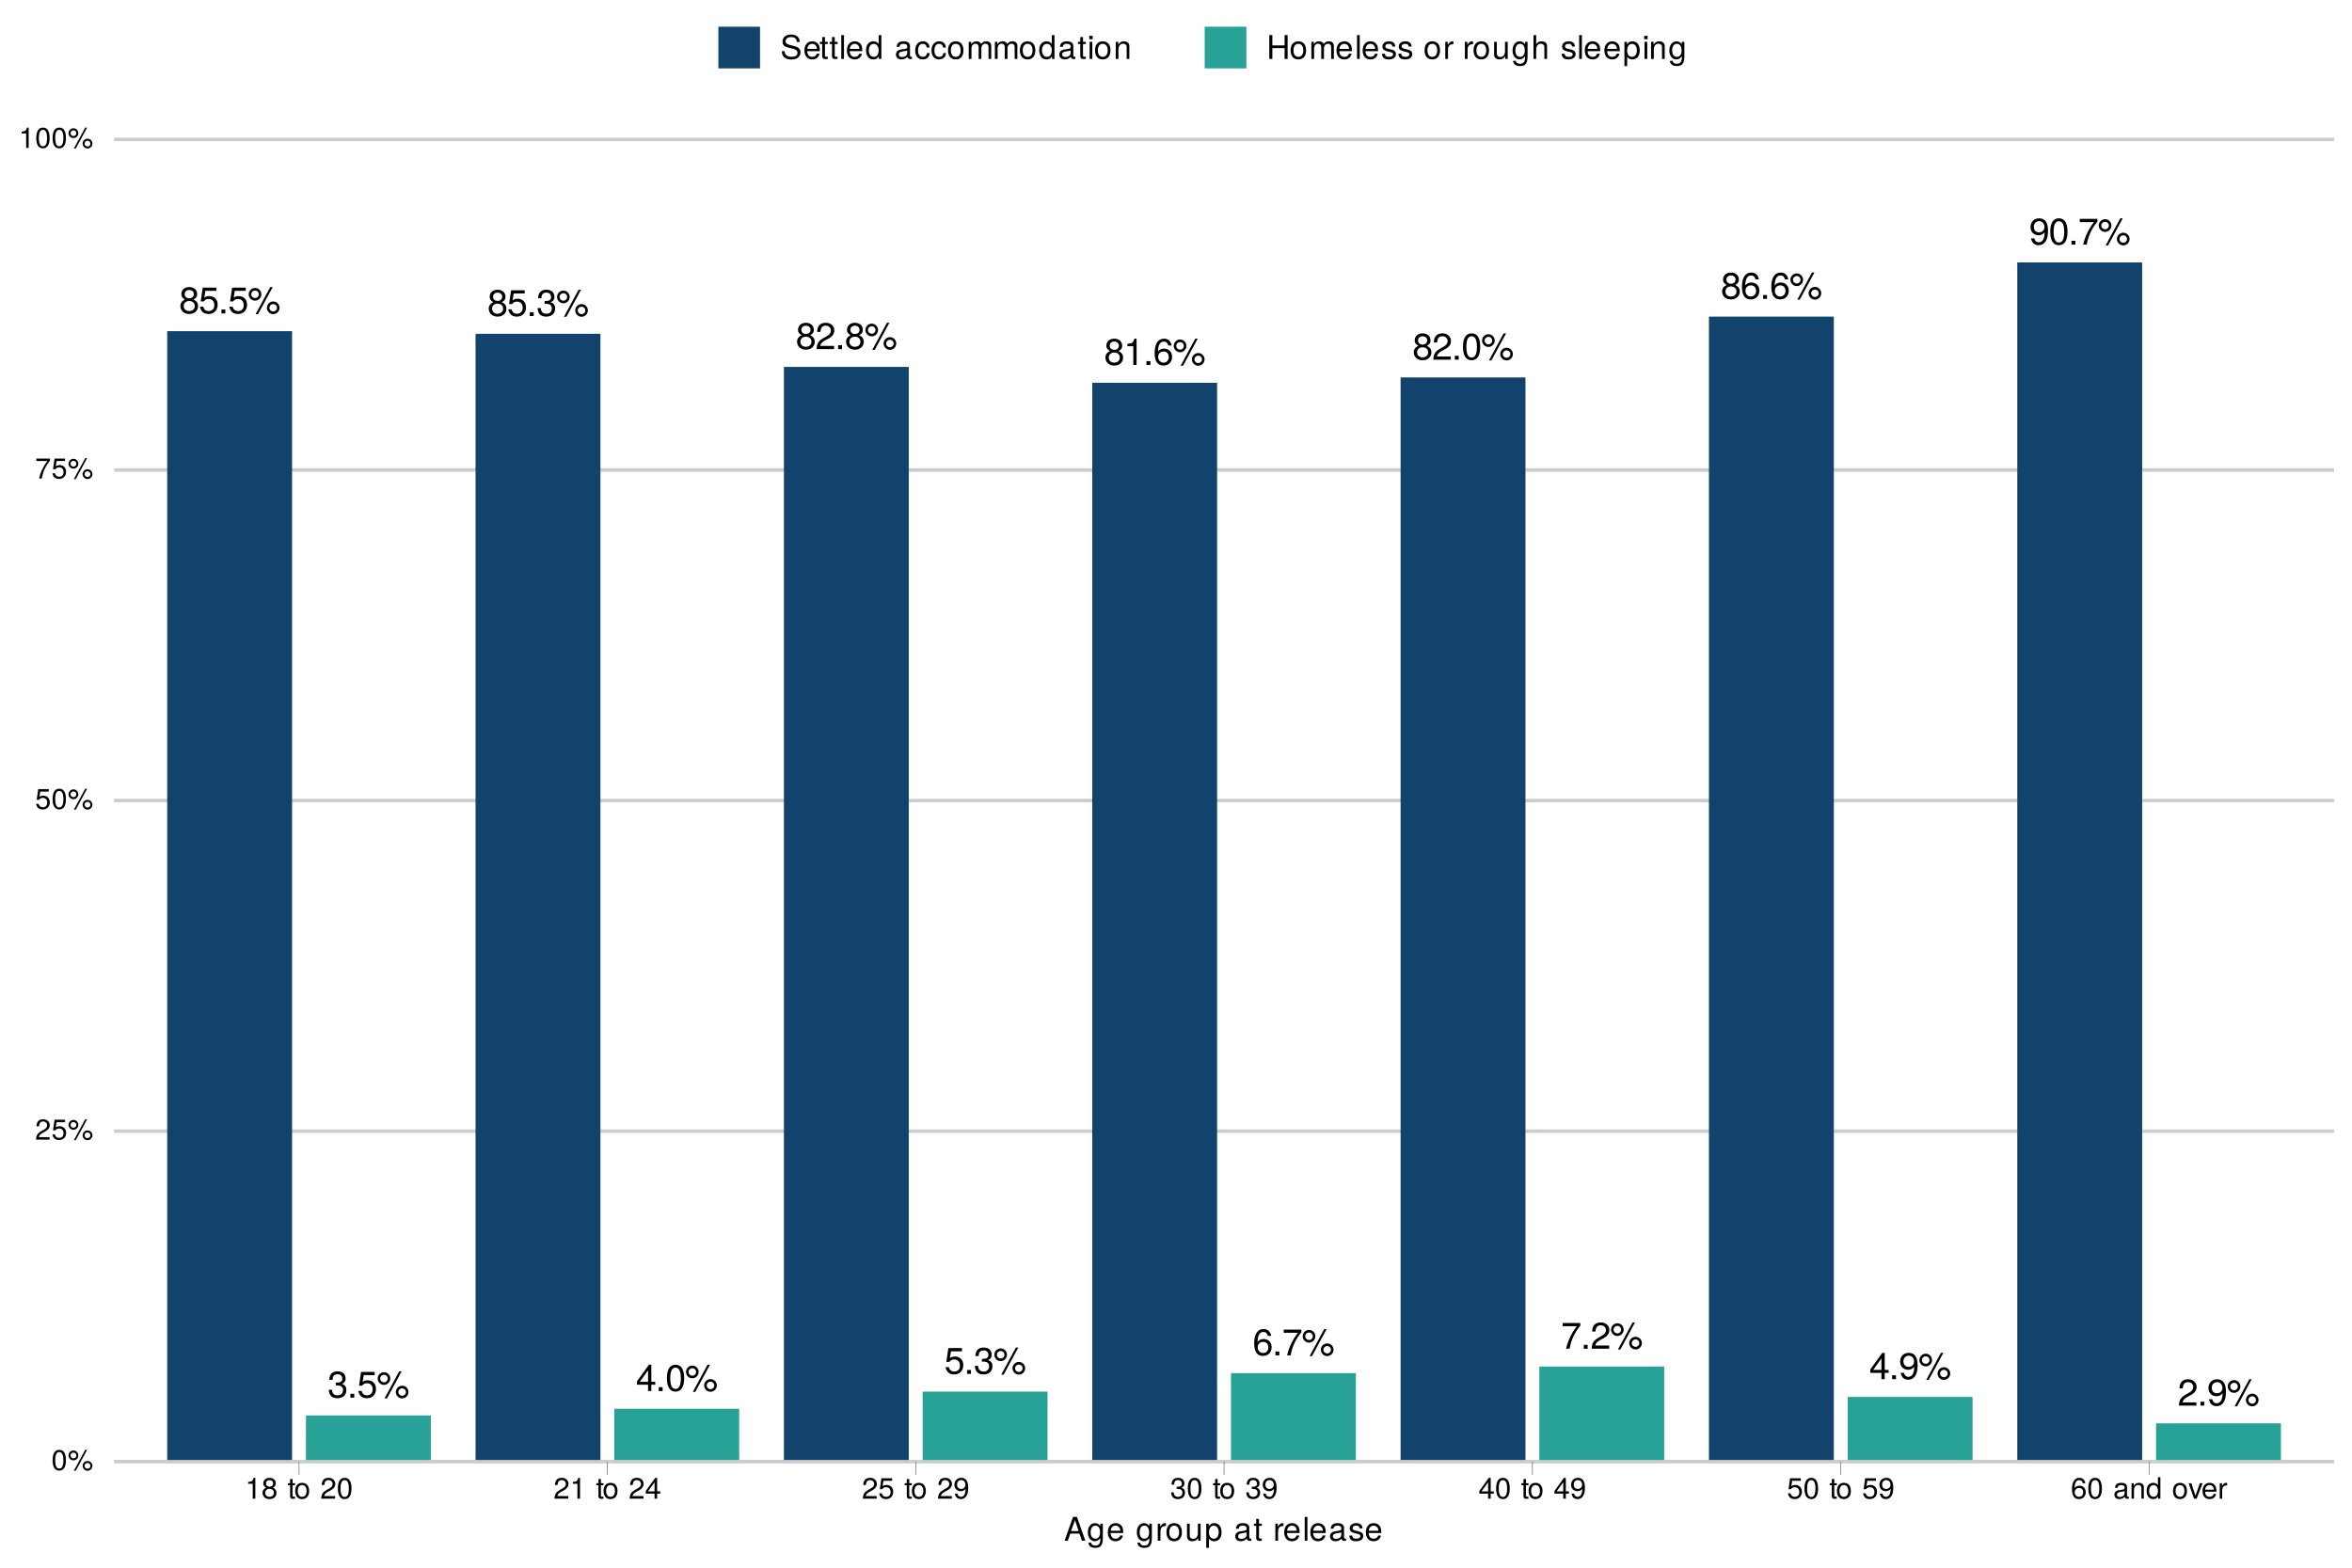 <?xml version="1.0" encoding="UTF-8"?>
<svg xmlns="http://www.w3.org/2000/svg" xmlns:xlink="http://www.w3.org/1999/xlink" width="720pt" height="480pt" viewBox="0 0 720 480" version="1.1">
<defs>
<g>
<symbol overflow="visible" id="glyph0-0">
<path style="stroke:none;" d=""/>
</symbol>
<symbol overflow="visible" id="glyph0-1">
<path style="stroke:none;" d="M 5.828 -2.281 C 5.828 -3.172 5.375 -3.797 4.453 -4.25 C 5.281 -4.75 5.547 -5.156 5.547 -5.922 C 5.547 -7.172 4.562 -8.062 3.125 -8.062 C 1.703 -8.062 0.703 -7.172 0.703 -5.922 C 0.703 -5.172 0.984 -4.75 1.797 -4.25 C 0.875 -3.797 0.422 -3.172 0.422 -2.281 C 0.422 -0.812 1.531 0.172 3.125 0.172 C 4.719 0.172 5.828 -0.812 5.828 -2.281 Z M 4.531 -5.891 C 4.531 -5.141 3.969 -4.641 3.125 -4.641 C 2.281 -4.641 1.734 -5.141 1.734 -5.906 C 1.734 -6.672 2.281 -7.172 3.125 -7.172 C 3.984 -7.172 4.531 -6.672 4.531 -5.891 Z M 4.812 -2.266 C 4.812 -1.312 4.125 -0.719 3.109 -0.719 C 2.125 -0.719 1.438 -1.312 1.438 -2.266 C 1.438 -3.203 2.125 -3.797 3.125 -3.797 C 4.125 -3.797 4.812 -3.203 4.812 -2.266 Z M 4.812 -2.266 "/>
</symbol>
<symbol overflow="visible" id="glyph0-2">
<path style="stroke:none;" d="M 5.828 -2.672 C 5.828 -4.266 4.781 -5.312 3.234 -5.312 C 2.656 -5.312 2.203 -5.172 1.734 -4.828 L 2.062 -6.906 L 5.422 -6.906 L 5.422 -7.891 L 1.25 -7.891 L 0.641 -3.672 L 1.562 -3.672 C 2.031 -4.234 2.422 -4.422 3.047 -4.422 C 4.125 -4.422 4.812 -3.734 4.812 -2.531 C 4.812 -1.375 4.141 -0.719 3.047 -0.719 C 2.172 -0.719 1.641 -1.156 1.406 -2.062 L 0.391 -2.062 C 0.734 -0.469 1.641 0.172 3.078 0.172 C 4.703 0.172 5.828 -0.969 5.828 -2.672 Z M 5.828 -2.672 "/>
</symbol>
<symbol overflow="visible" id="glyph0-3">
<path style="stroke:none;" d="M 2.172 0 L 2.172 -1.188 L 0.984 -1.188 L 0.984 0 Z M 2.172 0 "/>
</symbol>
<symbol overflow="visible" id="glyph0-4">
<path style="stroke:none;" d="M 4.203 -5.828 C 4.203 -6.922 3.359 -7.797 2.266 -7.797 C 1.203 -7.797 0.328 -6.922 0.328 -5.844 C 0.328 -4.781 1.203 -3.906 2.281 -3.906 C 3.328 -3.906 4.203 -4.781 4.203 -5.828 Z M 3.422 -5.828 C 3.422 -5.203 2.906 -4.703 2.281 -4.703 C 1.641 -4.703 1.109 -5.219 1.109 -5.844 C 1.109 -6.484 1.641 -7 2.266 -7 C 2.906 -7 3.422 -6.484 3.422 -5.828 Z M 7.672 -8.062 L 6.922 -8.062 L 2.438 0.234 L 3.188 0.234 Z M 9.766 -1.703 C 9.766 -2.797 8.922 -3.656 7.828 -3.656 C 6.766 -3.656 5.891 -2.781 5.891 -1.734 C 5.891 -0.656 6.766 0.219 7.844 0.219 C 8.891 0.219 9.766 -0.656 9.766 -1.703 Z M 8.984 -1.703 C 8.984 -1.094 8.469 -0.578 7.844 -0.578 C 7.203 -0.578 6.672 -1.094 6.672 -1.734 C 6.672 -2.359 7.203 -2.859 7.828 -2.859 C 8.469 -2.859 8.984 -2.359 8.984 -1.703 Z M 8.984 -1.703 "/>
</symbol>
<symbol overflow="visible" id="glyph0-5">
<path style="stroke:none;" d="M 5.75 -2.344 C 5.75 -3.328 5.359 -3.891 4.391 -4.219 C 5.141 -4.516 5.516 -5.047 5.516 -5.844 C 5.516 -7.234 4.594 -8.062 3.062 -8.062 C 1.438 -8.062 0.562 -7.172 0.531 -5.453 L 1.531 -5.453 C 1.562 -6.656 2.047 -7.188 3.078 -7.188 C 3.953 -7.188 4.5 -6.672 4.5 -5.812 C 4.5 -4.953 4.125 -4.594 2.516 -4.594 L 2.516 -3.75 L 3.062 -3.75 C 4.156 -3.75 4.734 -3.234 4.734 -2.328 C 4.734 -1.312 4.109 -0.719 3.062 -0.719 C 1.969 -0.719 1.438 -1.266 1.359 -2.438 L 0.359 -2.438 C 0.484 -0.641 1.375 0.172 3.031 0.172 C 4.688 0.172 5.75 -0.812 5.75 -2.344 Z M 5.75 -2.344 "/>
</symbol>
<symbol overflow="visible" id="glyph0-6">
<path style="stroke:none;" d="M 5.922 -1.938 L 5.922 -2.828 L 4.719 -2.828 L 4.719 -8.062 L 3.984 -8.062 L 0.312 -2.984 L 0.312 -1.938 L 3.719 -1.938 L 3.719 0 L 4.719 0 L 4.719 -1.938 Z M 3.719 -2.828 L 1.188 -2.828 L 3.719 -6.359 Z M 3.719 -2.828 "/>
</symbol>
<symbol overflow="visible" id="glyph0-7">
<path style="stroke:none;" d="M 5.766 -3.875 C 5.766 -6.672 4.875 -8.062 3.125 -8.062 C 1.391 -8.062 0.484 -6.656 0.484 -3.953 C 0.484 -1.234 1.406 0.172 3.125 0.172 C 4.828 0.172 5.766 -1.234 5.766 -3.875 Z M 4.75 -3.969 C 4.75 -1.688 4.219 -0.656 3.109 -0.656 C 2.047 -0.656 1.516 -1.734 1.516 -3.938 C 1.516 -6.141 2.047 -7.172 3.125 -7.172 C 4.203 -7.172 4.75 -6.125 4.75 -3.969 Z M 4.75 -3.969 "/>
</symbol>
<symbol overflow="visible" id="glyph0-8">
<path style="stroke:none;" d="M 5.812 -5.703 C 5.812 -7.062 4.75 -8.062 3.234 -8.062 C 1.578 -8.062 0.625 -7.219 0.562 -5.266 L 1.562 -5.266 C 1.656 -6.625 2.203 -7.188 3.203 -7.188 C 4.109 -7.188 4.781 -6.547 4.781 -5.672 C 4.781 -5.047 4.406 -4.5 3.703 -4.078 L 2.656 -3.484 C 0.969 -2.531 0.484 -1.781 0.391 0 L 5.75 0 L 5.75 -0.984 L 1.516 -0.984 C 1.609 -1.656 1.984 -2.062 2.969 -2.656 L 4.109 -3.266 C 5.234 -3.875 5.812 -4.703 5.812 -5.703 Z M 5.812 -5.703 "/>
</symbol>
<symbol overflow="visible" id="glyph0-9">
<path style="stroke:none;" d="M 3.953 0 L 3.953 -8.062 L 3.281 -8.062 C 2.938 -6.828 2.703 -6.656 1.156 -6.469 L 1.156 -5.75 L 2.953 -5.75 L 2.953 0 Z M 3.953 0 "/>
</symbol>
<symbol overflow="visible" id="glyph0-10">
<path style="stroke:none;" d="M 5.828 -2.5 C 5.828 -4 4.812 -5.016 3.359 -5.016 C 2.578 -5.016 1.938 -4.703 1.516 -4.125 C 1.531 -6.078 2.156 -7.172 3.312 -7.172 C 4.016 -7.172 4.5 -6.734 4.656 -5.953 L 5.672 -5.953 C 5.469 -7.281 4.609 -8.062 3.375 -8.062 C 1.5 -8.062 0.484 -6.484 0.484 -3.672 C 0.484 -1.156 1.359 0.172 3.203 0.172 C 4.734 0.172 5.828 -0.922 5.828 -2.5 Z M 4.812 -2.422 C 4.812 -1.406 4.125 -0.719 3.203 -0.719 C 2.281 -0.719 1.562 -1.438 1.562 -2.484 C 1.562 -3.484 2.25 -4.125 3.234 -4.125 C 4.203 -4.125 4.812 -3.5 4.812 -2.422 Z M 4.812 -2.422 "/>
</symbol>
<symbol overflow="visible" id="glyph0-11">
<path style="stroke:none;" d="M 5.922 -7.047 L 5.922 -7.891 L 0.516 -7.891 L 0.516 -6.906 L 4.875 -6.906 C 3.281 -4.875 2.141 -2.531 1.562 0 L 2.641 0 C 3.078 -2.609 4.219 -5.047 5.922 -7.047 Z M 5.922 -7.047 "/>
</symbol>
<symbol overflow="visible" id="glyph0-12">
<path style="stroke:none;" d="M 5.797 -4.219 C 5.797 -6.75 4.906 -8.062 3.078 -8.062 C 1.531 -8.062 0.438 -6.969 0.438 -5.391 C 0.438 -3.891 1.453 -2.875 2.906 -2.875 C 3.672 -2.875 4.234 -3.156 4.75 -3.781 C 4.75 -1.812 4.109 -0.719 2.953 -0.719 C 2.25 -0.719 1.766 -1.156 1.609 -1.938 L 0.609 -1.938 C 0.797 -0.609 1.656 0.172 2.891 0.172 C 4.781 0.172 5.797 -1.438 5.797 -4.219 Z M 4.703 -5.422 C 4.703 -4.422 4 -3.766 3.031 -3.766 C 2.062 -3.766 1.453 -4.391 1.453 -5.469 C 1.453 -6.5 2.141 -7.188 3.062 -7.188 C 4 -7.188 4.703 -6.469 4.703 -5.422 Z M 4.703 -5.422 "/>
</symbol>
<symbol overflow="visible" id="glyph1-0">
<path style="stroke:none;" d=""/>
</symbol>
<symbol overflow="visible" id="glyph1-1">
<path style="stroke:none;" d="M 4.453 -3 C 4.453 -5.156 3.781 -6.234 2.422 -6.234 C 1.078 -6.234 0.375 -5.141 0.375 -3.047 C 0.375 -0.953 1.078 0.125 2.422 0.125 C 3.734 0.125 4.453 -0.953 4.453 -3 Z M 3.672 -3.062 C 3.672 -1.297 3.266 -0.516 2.406 -0.516 C 1.578 -0.516 1.172 -1.344 1.172 -3.047 C 1.172 -4.75 1.578 -5.547 2.422 -5.547 C 3.25 -5.547 3.672 -4.734 3.672 -3.062 Z M 3.672 -3.062 "/>
</symbol>
<symbol overflow="visible" id="glyph1-2">
<path style="stroke:none;" d="M 3.25 -4.5 C 3.25 -5.359 2.594 -6.031 1.75 -6.031 C 0.938 -6.031 0.25 -5.344 0.25 -4.516 C 0.25 -3.688 0.938 -3.016 1.766 -3.016 C 2.578 -3.016 3.25 -3.688 3.25 -4.5 Z M 2.641 -4.516 C 2.641 -4.031 2.25 -3.641 1.766 -3.641 C 1.266 -3.641 0.859 -4.031 0.859 -4.516 C 0.859 -5.016 1.266 -5.406 1.75 -5.406 C 2.25 -5.406 2.641 -5.016 2.641 -4.516 Z M 5.938 -6.234 L 5.359 -6.234 L 1.875 0.172 L 2.469 0.172 Z M 7.562 -1.312 C 7.562 -2.156 6.891 -2.828 6.047 -2.828 C 5.234 -2.828 4.562 -2.156 4.562 -1.344 C 4.562 -0.516 5.234 0.172 6.062 0.172 C 6.875 0.172 7.562 -0.516 7.562 -1.312 Z M 6.953 -1.312 C 6.953 -0.844 6.547 -0.453 6.062 -0.453 C 5.562 -0.453 5.156 -0.844 5.156 -1.344 C 5.156 -1.828 5.562 -2.219 6.047 -2.219 C 6.547 -2.219 6.953 -1.828 6.953 -1.312 Z M 6.953 -1.312 "/>
</symbol>
<symbol overflow="visible" id="glyph1-3">
<path style="stroke:none;" d="M 4.5 -4.406 C 4.5 -5.469 3.672 -6.234 2.5 -6.234 C 1.219 -6.234 0.484 -5.594 0.438 -4.078 L 1.219 -4.078 C 1.281 -5.125 1.703 -5.562 2.469 -5.562 C 3.172 -5.562 3.703 -5.062 3.703 -4.391 C 3.703 -3.891 3.406 -3.469 2.859 -3.156 L 2.047 -2.703 C 0.75 -1.969 0.375 -1.375 0.297 0 L 4.453 0 L 4.453 -0.766 L 1.172 -0.766 C 1.25 -1.281 1.531 -1.594 2.297 -2.047 L 3.172 -2.531 C 4.047 -2.984 4.5 -3.641 4.5 -4.406 Z M 4.5 -4.406 "/>
</symbol>
<symbol overflow="visible" id="glyph1-4">
<path style="stroke:none;" d="M 4.516 -2.062 C 4.516 -3.297 3.688 -4.109 2.5 -4.109 C 2.062 -4.109 1.703 -4 1.344 -3.734 L 1.594 -5.344 L 4.188 -5.344 L 4.188 -6.109 L 0.969 -6.109 L 0.5 -2.844 L 1.219 -2.844 C 1.578 -3.266 1.875 -3.422 2.359 -3.422 C 3.188 -3.422 3.719 -2.891 3.719 -1.969 C 3.719 -1.062 3.203 -0.547 2.359 -0.547 C 1.688 -0.547 1.266 -0.891 1.078 -1.594 L 0.312 -1.594 C 0.562 -0.359 1.266 0.125 2.375 0.125 C 3.641 0.125 4.516 -0.75 4.516 -2.062 Z M 4.516 -2.062 "/>
</symbol>
<symbol overflow="visible" id="glyph1-5">
<path style="stroke:none;" d="M 4.578 -5.453 L 4.578 -6.109 L 0.406 -6.109 L 0.406 -5.344 L 3.781 -5.344 C 2.531 -3.781 1.656 -1.953 1.219 0 L 2.047 0 C 2.391 -2.016 3.266 -3.891 4.578 -5.453 Z M 4.578 -5.453 "/>
</symbol>
<symbol overflow="visible" id="glyph1-6">
<path style="stroke:none;" d="M 3.047 0 L 3.047 -6.234 L 2.547 -6.234 C 2.266 -5.281 2.094 -5.141 0.891 -5 L 0.891 -4.438 L 2.281 -4.438 L 2.281 0 Z M 3.047 0 "/>
</symbol>
<symbol overflow="visible" id="glyph2-0">
<path style="stroke:none;" d=""/>
</symbol>
<symbol overflow="visible" id="glyph2-1">
<path style="stroke:none;" d="M 3.125 0 L 3.125 -6.375 L 2.594 -6.375 C 2.328 -5.406 2.141 -5.266 0.922 -5.109 L 0.922 -4.547 L 2.328 -4.547 L 2.328 0 Z M 3.125 0 "/>
</symbol>
<symbol overflow="visible" id="glyph2-2">
<path style="stroke:none;" d="M 4.609 -1.797 C 4.609 -2.516 4.25 -3 3.516 -3.359 C 4.172 -3.75 4.391 -4.078 4.391 -4.688 C 4.391 -5.672 3.609 -6.375 2.469 -6.375 C 1.344 -6.375 0.562 -5.672 0.562 -4.688 C 0.562 -4.094 0.781 -3.766 1.422 -3.359 C 0.688 -3 0.328 -2.516 0.328 -1.812 C 0.328 -0.641 1.219 0.141 2.469 0.141 C 3.734 0.141 4.609 -0.641 4.609 -1.797 Z M 3.578 -4.656 C 3.578 -4.062 3.141 -3.672 2.469 -3.672 C 1.812 -3.672 1.375 -4.062 1.375 -4.672 C 1.375 -5.281 1.812 -5.672 2.469 -5.672 C 3.156 -5.672 3.578 -5.281 3.578 -4.656 Z M 3.812 -1.797 C 3.812 -1.031 3.266 -0.562 2.453 -0.562 C 1.688 -0.562 1.141 -1.047 1.141 -1.797 C 1.141 -2.531 1.688 -3 2.469 -3 C 3.266 -3 3.812 -2.531 3.812 -1.797 Z M 3.812 -1.797 "/>
</symbol>
<symbol overflow="visible" id="glyph2-3">
<path style="stroke:none;" d=""/>
</symbol>
<symbol overflow="visible" id="glyph2-4">
<path style="stroke:none;" d="M 2.281 0 L 2.281 -0.625 C 2.188 -0.609 2.062 -0.594 1.922 -0.594 C 1.609 -0.594 1.516 -0.688 1.516 -1.016 L 1.516 -4.109 L 2.281 -4.109 L 2.281 -4.719 L 1.516 -4.719 L 1.516 -6.016 L 0.766 -6.016 L 0.766 -4.719 L 0.125 -4.719 L 0.125 -4.109 L 0.766 -4.109 L 0.766 -0.688 C 0.766 -0.203 1.094 0.062 1.672 0.062 C 1.859 0.062 2.031 0.047 2.281 0 Z M 2.281 0 "/>
</symbol>
<symbol overflow="visible" id="glyph2-5">
<path style="stroke:none;" d="M 4.594 -2.328 C 4.594 -3.953 3.812 -4.844 2.453 -4.844 C 1.125 -4.844 0.328 -3.938 0.328 -2.359 C 0.328 -0.781 1.109 0.141 2.453 0.141 C 3.781 0.141 4.594 -0.781 4.594 -2.328 Z M 3.812 -2.328 C 3.812 -1.219 3.281 -0.562 2.453 -0.562 C 1.625 -0.562 1.109 -1.219 1.109 -2.359 C 1.109 -3.484 1.625 -4.156 2.453 -4.156 C 3.297 -4.156 3.812 -3.5 3.812 -2.328 Z M 3.812 -2.328 "/>
</symbol>
<symbol overflow="visible" id="glyph2-6">
<path style="stroke:none;" d="M 4.594 -4.516 C 4.594 -5.594 3.766 -6.375 2.562 -6.375 C 1.25 -6.375 0.5 -5.719 0.453 -4.172 L 1.234 -4.172 C 1.312 -5.234 1.75 -5.688 2.531 -5.688 C 3.25 -5.688 3.781 -5.172 3.781 -4.484 C 3.781 -3.984 3.484 -3.562 2.922 -3.234 L 2.094 -2.766 C 0.766 -2 0.375 -1.406 0.312 0 L 4.547 0 L 4.547 -0.781 L 1.203 -0.781 C 1.281 -1.312 1.562 -1.641 2.344 -2.094 L 3.25 -2.578 C 4.141 -3.062 4.594 -3.719 4.594 -4.516 Z M 4.594 -4.516 "/>
</symbol>
<symbol overflow="visible" id="glyph2-7">
<path style="stroke:none;" d="M 4.562 -3.062 C 4.562 -5.281 3.859 -6.375 2.469 -6.375 C 1.094 -6.375 0.391 -5.266 0.391 -3.125 C 0.391 -0.969 1.109 0.141 2.469 0.141 C 3.828 0.141 4.562 -0.969 4.562 -3.062 Z M 3.75 -3.141 C 3.75 -1.328 3.344 -0.516 2.453 -0.516 C 1.625 -0.516 1.203 -1.375 1.203 -3.109 C 1.203 -4.859 1.625 -5.672 2.469 -5.672 C 3.328 -5.672 3.75 -4.844 3.75 -3.141 Z M 3.75 -3.141 "/>
</symbol>
<symbol overflow="visible" id="glyph2-8">
<path style="stroke:none;" d="M 4.688 -1.531 L 4.688 -2.234 L 3.734 -2.234 L 3.734 -6.375 L 3.156 -6.375 L 0.25 -2.359 L 0.25 -1.531 L 2.938 -1.531 L 2.938 0 L 3.734 0 L 3.734 -1.531 Z M 2.938 -2.234 L 0.938 -2.234 L 2.938 -5.031 Z M 2.938 -2.234 "/>
</symbol>
<symbol overflow="visible" id="glyph2-9">
<path style="stroke:none;" d="M 4.609 -2.109 C 4.609 -3.375 3.781 -4.203 2.562 -4.203 C 2.109 -4.203 1.75 -4.094 1.375 -3.812 L 1.625 -5.469 L 4.281 -5.469 L 4.281 -6.25 L 0.984 -6.25 L 0.516 -2.906 L 1.234 -2.906 C 1.609 -3.344 1.922 -3.5 2.406 -3.5 C 3.266 -3.5 3.812 -2.953 3.812 -2 C 3.812 -1.094 3.281 -0.562 2.406 -0.562 C 1.719 -0.562 1.297 -0.922 1.109 -1.641 L 0.312 -1.641 C 0.578 -0.375 1.297 0.141 2.438 0.141 C 3.719 0.141 4.609 -0.766 4.609 -2.109 Z M 4.609 -2.109 "/>
</symbol>
<symbol overflow="visible" id="glyph2-10">
<path style="stroke:none;" d="M 4.578 -3.344 C 4.578 -5.344 3.891 -6.375 2.438 -6.375 C 1.219 -6.375 0.344 -5.516 0.344 -4.266 C 0.344 -3.078 1.156 -2.281 2.297 -2.281 C 2.906 -2.281 3.344 -2.5 3.766 -2.984 C 3.75 -1.438 3.25 -0.562 2.344 -0.562 C 1.781 -0.562 1.391 -0.922 1.266 -1.531 L 0.484 -1.531 C 0.625 -0.484 1.312 0.141 2.281 0.141 C 3.781 0.141 4.578 -1.141 4.578 -3.344 Z M 3.719 -4.281 C 3.719 -3.5 3.172 -2.984 2.391 -2.984 C 1.625 -2.984 1.156 -3.469 1.156 -4.328 C 1.156 -5.141 1.688 -5.688 2.422 -5.688 C 3.156 -5.688 3.719 -5.109 3.719 -4.281 Z M 3.719 -4.281 "/>
</symbol>
<symbol overflow="visible" id="glyph2-11">
<path style="stroke:none;" d="M 4.547 -1.859 C 4.547 -2.625 4.234 -3.078 3.469 -3.344 C 4.062 -3.578 4.359 -3.984 4.359 -4.625 C 4.359 -5.719 3.641 -6.375 2.422 -6.375 C 1.141 -6.375 0.453 -5.672 0.422 -4.312 L 1.219 -4.312 C 1.234 -5.266 1.625 -5.688 2.438 -5.688 C 3.125 -5.688 3.562 -5.281 3.562 -4.594 C 3.562 -3.922 3.266 -3.641 1.984 -3.641 L 1.984 -2.969 L 2.422 -2.969 C 3.297 -2.969 3.75 -2.562 3.75 -1.844 C 3.75 -1.047 3.25 -0.562 2.422 -0.562 C 1.562 -0.562 1.141 -1 1.078 -1.922 L 0.281 -1.922 C 0.391 -0.5 1.094 0.141 2.391 0.141 C 3.703 0.141 4.547 -0.641 4.547 -1.859 Z M 4.547 -1.859 "/>
</symbol>
<symbol overflow="visible" id="glyph2-12">
<path style="stroke:none;" d="M 4.609 -1.984 C 4.609 -3.172 3.812 -3.969 2.656 -3.969 C 2.031 -3.969 1.531 -3.719 1.203 -3.266 C 1.203 -4.812 1.703 -5.672 2.625 -5.672 C 3.172 -5.672 3.562 -5.328 3.688 -4.719 L 4.484 -4.719 C 4.328 -5.766 3.641 -6.375 2.672 -6.375 C 1.188 -6.375 0.391 -5.125 0.391 -2.906 C 0.391 -0.922 1.078 0.141 2.531 0.141 C 3.75 0.141 4.609 -0.734 4.609 -1.984 Z M 3.812 -1.922 C 3.812 -1.109 3.266 -0.562 2.531 -0.562 C 1.797 -0.562 1.234 -1.141 1.234 -1.969 C 1.234 -2.75 1.781 -3.266 2.562 -3.266 C 3.328 -3.266 3.812 -2.766 3.812 -1.922 Z M 3.812 -1.922 "/>
</symbol>
<symbol overflow="visible" id="glyph2-13">
<path style="stroke:none;" d="M 4.812 -0.016 L 4.812 -0.578 C 4.734 -0.562 4.703 -0.562 4.656 -0.562 C 4.391 -0.562 4.25 -0.703 4.25 -0.938 L 4.25 -3.562 C 4.25 -4.406 3.641 -4.844 2.469 -4.844 C 1.328 -4.844 0.625 -4.406 0.578 -3.328 L 1.344 -3.328 C 1.406 -3.891 1.75 -4.156 2.453 -4.156 C 3.125 -4.156 3.5 -3.906 3.5 -3.453 L 3.5 -3.266 C 3.5 -2.938 3.312 -2.812 2.719 -2.734 C 1.656 -2.594 1.5 -2.562 1.203 -2.453 C 0.656 -2.219 0.375 -1.797 0.375 -1.219 C 0.375 -0.375 0.969 0.141 1.922 0.141 C 2.531 0.141 3.109 -0.109 3.531 -0.562 C 3.609 -0.203 3.938 0.062 4.297 0.062 C 4.453 0.062 4.578 0.047 4.812 -0.016 Z M 3.5 -1.625 C 3.5 -0.953 2.812 -0.516 2.094 -0.516 C 1.5 -0.516 1.156 -0.734 1.156 -1.234 C 1.156 -1.734 1.5 -1.953 2.297 -2.062 C 3.094 -2.172 3.25 -2.219 3.5 -2.328 Z M 3.5 -1.625 "/>
</symbol>
<symbol overflow="visible" id="glyph2-14">
<path style="stroke:none;" d="M 4.391 0 L 4.391 -3.562 C 4.391 -4.344 3.797 -4.844 2.891 -4.844 C 2.188 -4.844 1.734 -4.578 1.328 -3.922 L 1.328 -4.719 L 0.625 -4.719 L 0.625 0 L 1.375 0 L 1.375 -2.594 C 1.375 -3.562 1.906 -4.188 2.656 -4.188 C 3.266 -4.188 3.641 -3.828 3.641 -3.266 L 3.641 0 Z M 4.391 0 "/>
</symbol>
<symbol overflow="visible" id="glyph2-15">
<path style="stroke:none;" d="M 4.453 0 L 4.453 -6.562 L 3.703 -6.562 L 3.703 -4.125 C 3.391 -4.594 2.891 -4.844 2.266 -4.844 C 1.031 -4.844 0.234 -3.906 0.234 -2.406 C 0.234 -0.812 1.016 0.141 2.281 0.141 C 2.938 0.141 3.391 -0.109 3.781 -0.688 L 3.781 0 Z M 3.703 -2.344 C 3.703 -1.25 3.188 -0.562 2.391 -0.562 C 1.562 -0.562 1.016 -1.266 1.016 -2.359 C 1.016 -3.453 1.562 -4.156 2.391 -4.156 C 3.188 -4.156 3.703 -3.422 3.703 -2.344 Z M 3.703 -2.344 "/>
</symbol>
<symbol overflow="visible" id="glyph2-16">
<path style="stroke:none;" d="M 4.375 -4.719 L 3.531 -4.719 L 2.203 -0.891 L 0.938 -4.719 L 0.094 -4.719 L 1.75 0 L 2.562 0 Z M 4.375 -4.719 "/>
</symbol>
<symbol overflow="visible" id="glyph2-17">
<path style="stroke:none;" d="M 4.609 -2.141 C 4.609 -2.828 4.562 -3.266 4.422 -3.609 C 4.125 -4.391 3.406 -4.844 2.516 -4.844 C 1.203 -4.844 0.359 -3.875 0.359 -2.328 C 0.359 -0.781 1.172 0.141 2.5 0.141 C 3.578 0.141 4.328 -0.484 4.516 -1.438 L 3.766 -1.438 C 3.562 -0.812 3.125 -0.562 2.531 -0.562 C 1.75 -0.562 1.156 -1.062 1.141 -2.141 Z M 3.812 -2.812 C 3.812 -2.812 3.812 -2.766 3.812 -2.75 L 1.156 -2.75 C 1.219 -3.594 1.75 -4.156 2.516 -4.156 C 3.25 -4.156 3.812 -3.547 3.812 -2.812 Z M 3.812 -2.812 "/>
</symbol>
<symbol overflow="visible" id="glyph2-18">
<path style="stroke:none;" d="M 2.891 -4.062 L 2.891 -4.828 C 2.766 -4.844 2.703 -4.844 2.594 -4.844 C 2.109 -4.844 1.75 -4.562 1.312 -3.859 L 1.312 -4.719 L 0.625 -4.719 L 0.625 0 L 1.375 0 L 1.375 -2.453 C 1.375 -3.516 1.734 -4.047 2.891 -4.062 Z M 2.891 -4.062 "/>
</symbol>
<symbol overflow="visible" id="glyph3-0">
<path style="stroke:none;" d=""/>
</symbol>
<symbol overflow="visible" id="glyph3-1">
<path style="stroke:none;" d="M 6.531 0 L 3.969 -7.297 L 2.766 -7.297 L 0.172 0 L 1.156 0 L 1.938 -2.188 L 4.734 -2.188 L 5.484 0 Z M 4.484 -2.969 L 2.156 -2.969 L 3.359 -6.297 Z M 4.484 -2.969 "/>
</symbol>
<symbol overflow="visible" id="glyph3-2">
<path style="stroke:none;" d="M 4.891 -0.859 L 4.891 -5.234 L 4.125 -5.234 L 4.125 -4.484 C 3.703 -5.094 3.188 -5.391 2.516 -5.391 C 1.188 -5.391 0.297 -4.266 0.297 -2.562 C 0.297 -0.922 1.219 0.156 2.453 0.156 C 3.109 0.156 3.562 -0.125 4.125 -0.797 L 4.125 -0.438 C 4.125 0.953 3.547 1.484 2.578 1.484 C 1.922 1.484 1.406 1.234 1.312 0.594 L 0.453 0.594 C 0.547 1.594 1.312 2.188 2.547 2.188 C 4.188 2.188 4.891 1.453 4.891 -0.859 Z M 4.047 -2.594 C 4.047 -1.344 3.5 -0.625 2.625 -0.625 C 1.703 -0.625 1.156 -1.344 1.156 -2.625 C 1.156 -3.875 1.719 -4.625 2.609 -4.625 C 3.516 -4.625 4.047 -3.859 4.047 -2.594 Z M 4.047 -2.594 "/>
</symbol>
<symbol overflow="visible" id="glyph3-3">
<path style="stroke:none;" d="M 5.125 -2.375 C 5.125 -3.141 5.062 -3.625 4.922 -4.016 C 4.578 -4.875 3.781 -5.391 2.797 -5.391 C 1.344 -5.391 0.406 -4.312 0.406 -2.594 C 0.406 -0.875 1.312 0.156 2.781 0.156 C 3.984 0.156 4.812 -0.531 5.016 -1.594 L 4.188 -1.594 C 3.953 -0.906 3.484 -0.625 2.812 -0.625 C 1.938 -0.625 1.297 -1.188 1.266 -2.375 Z M 4.234 -3.125 C 4.234 -3.125 4.234 -3.078 4.234 -3.062 L 1.297 -3.062 C 1.359 -3.984 1.953 -4.625 2.797 -4.625 C 3.609 -4.625 4.234 -3.938 4.234 -3.125 Z M 4.234 -3.125 "/>
</symbol>
<symbol overflow="visible" id="glyph3-4">
<path style="stroke:none;" d=""/>
</symbol>
<symbol overflow="visible" id="glyph3-5">
<path style="stroke:none;" d="M 3.203 -4.516 L 3.203 -5.359 C 3.062 -5.375 3 -5.391 2.891 -5.391 C 2.344 -5.391 1.938 -5.062 1.453 -4.297 L 1.453 -5.234 L 0.703 -5.234 L 0.703 0 L 1.531 0 L 1.531 -2.719 C 1.531 -3.906 1.922 -4.484 3.203 -4.516 Z M 3.203 -4.516 "/>
</symbol>
<symbol overflow="visible" id="glyph3-6">
<path style="stroke:none;" d="M 5.094 -2.578 C 5.094 -4.391 4.234 -5.391 2.719 -5.391 C 1.25 -5.391 0.359 -4.375 0.359 -2.625 C 0.359 -0.859 1.234 0.156 2.734 0.156 C 4.203 0.156 5.094 -0.859 5.094 -2.578 Z M 4.234 -2.594 C 4.234 -1.359 3.656 -0.625 2.734 -0.625 C 1.797 -0.625 1.234 -1.344 1.234 -2.625 C 1.234 -3.875 1.797 -4.625 2.734 -4.625 C 3.672 -4.625 4.234 -3.891 4.234 -2.594 Z M 4.234 -2.594 "/>
</symbol>
<symbol overflow="visible" id="glyph3-7">
<path style="stroke:none;" d="M 4.812 0 L 4.812 -5.234 L 3.984 -5.234 L 3.984 -2.344 C 3.984 -1.281 3.438 -0.578 2.562 -0.578 C 1.906 -0.578 1.484 -0.984 1.484 -1.609 L 1.484 -5.234 L 0.656 -5.234 L 0.656 -1.281 C 0.656 -0.406 1.297 0.156 2.312 0.156 C 3.094 0.156 3.578 -0.125 4.062 -0.812 L 4.062 0 Z M 4.812 0 "/>
</symbol>
<symbol overflow="visible" id="glyph3-8">
<path style="stroke:none;" d="M 5.234 -2.562 C 5.234 -4.328 4.375 -5.391 2.984 -5.391 C 2.266 -5.391 1.703 -5.062 1.312 -4.453 L 1.312 -5.234 L 0.547 -5.234 L 0.547 2.188 L 1.375 2.188 L 1.375 -0.625 C 1.812 -0.094 2.312 0.156 2.984 0.156 C 4.344 0.156 5.234 -0.906 5.234 -2.562 Z M 4.359 -2.594 C 4.359 -1.406 3.75 -0.625 2.844 -0.625 C 1.953 -0.625 1.375 -1.344 1.375 -2.578 C 1.375 -3.812 1.953 -4.609 2.844 -4.609 C 3.766 -4.609 4.359 -3.844 4.359 -2.594 Z M 4.359 -2.594 "/>
</symbol>
<symbol overflow="visible" id="glyph3-9">
<path style="stroke:none;" d="M 5.344 -0.016 L 5.344 -0.656 C 5.266 -0.625 5.219 -0.625 5.172 -0.625 C 4.875 -0.625 4.719 -0.781 4.719 -1.047 L 4.719 -3.953 C 4.719 -4.891 4.047 -5.391 2.75 -5.391 C 1.484 -5.391 0.703 -4.906 0.656 -3.688 L 1.484 -3.688 C 1.562 -4.328 1.938 -4.625 2.719 -4.625 C 3.469 -4.625 3.891 -4.344 3.891 -3.844 L 3.891 -3.625 C 3.891 -3.266 3.688 -3.125 3.016 -3.047 C 1.844 -2.891 1.656 -2.844 1.344 -2.719 C 0.734 -2.469 0.422 -2 0.422 -1.359 C 0.422 -0.406 1.078 0.156 2.141 0.156 C 2.812 0.156 3.453 -0.125 3.922 -0.625 C 4.016 -0.219 4.375 0.062 4.781 0.062 C 4.953 0.062 5.078 0.047 5.344 -0.016 Z M 3.891 -1.812 C 3.891 -1.062 3.125 -0.578 2.312 -0.578 C 1.672 -0.578 1.297 -0.812 1.297 -1.375 C 1.297 -1.938 1.656 -2.172 2.547 -2.297 C 3.438 -2.422 3.609 -2.453 3.891 -2.594 Z M 3.891 -1.812 "/>
</symbol>
<symbol overflow="visible" id="glyph3-10">
<path style="stroke:none;" d="M 2.547 0 L 2.547 -0.703 C 2.438 -0.672 2.297 -0.656 2.141 -0.656 C 1.781 -0.656 1.688 -0.766 1.688 -1.125 L 1.688 -4.562 L 2.547 -4.562 L 2.547 -5.234 L 1.688 -5.234 L 1.688 -6.688 L 0.844 -6.688 L 0.844 -5.234 L 0.141 -5.234 L 0.141 -4.562 L 0.844 -4.562 L 0.844 -0.766 C 0.844 -0.234 1.203 0.062 1.859 0.062 C 2.062 0.062 2.266 0.047 2.547 0 Z M 2.547 0 "/>
</symbol>
<symbol overflow="visible" id="glyph3-11">
<path style="stroke:none;" d="M 1.516 0 L 1.516 -7.297 L 0.688 -7.297 L 0.688 0 Z M 1.516 0 "/>
</symbol>
<symbol overflow="visible" id="glyph3-12">
<path style="stroke:none;" d="M 4.594 -1.469 C 4.594 -2.25 4.156 -2.641 3.109 -2.891 L 2.312 -3.078 C 1.625 -3.234 1.344 -3.453 1.344 -3.828 C 1.344 -4.312 1.766 -4.625 2.453 -4.625 C 3.125 -4.625 3.484 -4.328 3.5 -3.781 L 4.375 -3.781 C 4.375 -4.812 3.688 -5.391 2.484 -5.391 C 1.266 -5.391 0.469 -4.766 0.469 -3.797 C 0.469 -2.969 0.891 -2.578 2.125 -2.281 L 2.906 -2.094 C 3.484 -1.953 3.719 -1.781 3.719 -1.406 C 3.719 -0.906 3.234 -0.625 2.5 -0.625 C 1.75 -0.625 1.328 -0.797 1.219 -1.594 L 0.344 -1.594 C 0.375 -0.391 1.062 0.156 2.438 0.156 C 3.75 0.156 4.594 -0.453 4.594 -1.469 Z M 4.594 -1.469 "/>
</symbol>
<symbol overflow="visible" id="glyph3-13">
<path style="stroke:none;" d="M 6.203 -2 C 6.203 -2.906 5.656 -3.562 4.656 -3.828 L 2.828 -4.312 C 1.953 -4.547 1.625 -4.844 1.625 -5.406 C 1.625 -6.141 2.281 -6.688 3.266 -6.688 C 4.422 -6.688 5.078 -6.156 5.078 -5.203 L 5.953 -5.203 C 5.953 -6.641 4.969 -7.469 3.297 -7.469 C 1.688 -7.469 0.703 -6.594 0.703 -5.266 C 0.703 -4.375 1.172 -3.812 2.125 -3.562 L 3.938 -3.094 C 4.859 -2.844 5.281 -2.484 5.281 -1.906 C 5.281 -1.109 4.688 -0.641 3.422 -0.641 C 2.047 -0.641 1.359 -1.328 1.359 -2.375 L 0.484 -2.375 C 0.484 -0.656 1.641 0.188 3.359 0.188 C 5.203 0.188 6.203 -0.703 6.203 -2 Z M 6.203 -2 "/>
</symbol>
<symbol overflow="visible" id="glyph3-14">
<path style="stroke:none;" d="M 4.953 0 L 4.953 -7.297 L 4.125 -7.297 L 4.125 -4.578 C 3.766 -5.109 3.203 -5.391 2.516 -5.391 C 1.156 -5.391 0.266 -4.344 0.266 -2.672 C 0.266 -0.906 1.125 0.156 2.547 0.156 C 3.266 0.156 3.766 -0.125 4.203 -0.766 L 4.203 0 Z M 4.125 -2.594 C 4.125 -1.391 3.547 -0.625 2.656 -0.625 C 1.734 -0.625 1.125 -1.406 1.125 -2.625 C 1.125 -3.844 1.734 -4.609 2.656 -4.609 C 3.547 -4.609 4.125 -3.812 4.125 -2.594 Z M 4.125 -2.594 "/>
</symbol>
<symbol overflow="visible" id="glyph3-15">
<path style="stroke:none;" d="M 4.766 -1.797 L 3.938 -1.797 C 3.797 -0.953 3.359 -0.625 2.656 -0.625 C 1.734 -0.625 1.188 -1.328 1.188 -2.562 C 1.188 -3.875 1.719 -4.625 2.625 -4.625 C 3.328 -4.625 3.766 -4.203 3.875 -3.484 L 4.703 -3.484 C 4.609 -4.766 3.812 -5.391 2.641 -5.391 C 1.234 -5.391 0.312 -4.312 0.312 -2.562 C 0.312 -0.875 1.203 0.156 2.625 0.156 C 3.875 0.156 4.672 -0.594 4.766 -1.797 Z M 4.766 -1.797 "/>
</symbol>
<symbol overflow="visible" id="glyph3-16">
<path style="stroke:none;" d="M 7.594 0 L 7.594 -3.938 C 7.594 -4.875 7.078 -5.391 6.094 -5.391 C 5.406 -5.391 4.984 -5.188 4.484 -4.594 C 4.188 -5.156 3.766 -5.391 3.078 -5.391 C 2.375 -5.391 1.922 -5.125 1.469 -4.5 L 1.469 -5.234 L 0.703 -5.234 L 0.703 0 L 1.547 0 L 1.547 -3.297 C 1.547 -4.047 2.094 -4.656 2.766 -4.656 C 3.391 -4.656 3.734 -4.281 3.734 -3.609 L 3.734 0 L 4.562 0 L 4.562 -3.297 C 4.562 -4.047 5.125 -4.656 5.812 -4.656 C 6.422 -4.656 6.766 -4.266 6.766 -3.609 L 6.766 0 Z M 7.594 0 "/>
</symbol>
<symbol overflow="visible" id="glyph3-17">
<path style="stroke:none;" d="M 1.531 0 L 1.531 -5.234 L 0.703 -5.234 L 0.703 0 Z M 1.641 -6.031 L 1.641 -7.062 L 0.594 -7.062 L 0.594 -6.031 Z M 1.641 -6.031 "/>
</symbol>
<symbol overflow="visible" id="glyph3-18">
<path style="stroke:none;" d="M 4.875 0 L 4.875 -3.953 C 4.875 -4.828 4.219 -5.391 3.203 -5.391 C 2.438 -5.391 1.938 -5.094 1.469 -4.359 L 1.469 -5.234 L 0.703 -5.234 L 0.703 0 L 1.531 0 L 1.531 -2.891 C 1.531 -3.953 2.109 -4.656 2.953 -4.656 C 3.625 -4.656 4.047 -4.266 4.047 -3.625 L 4.047 0 Z M 4.875 0 "/>
</symbol>
<symbol overflow="visible" id="glyph3-19">
<path style="stroke:none;" d="M 6.438 0 L 6.438 -7.297 L 5.516 -7.297 L 5.516 -4.141 L 1.766 -4.141 L 1.766 -7.297 L 0.828 -7.297 L 0.828 0 L 1.766 0 L 1.766 -3.312 L 5.516 -3.312 L 5.516 0 Z M 6.438 0 "/>
</symbol>
<symbol overflow="visible" id="glyph3-20">
<path style="stroke:none;" d="M 4.859 0 L 4.859 -3.953 C 4.859 -4.844 4.234 -5.391 3.203 -5.391 C 2.469 -5.391 2.016 -5.156 1.531 -4.516 L 1.531 -7.297 L 0.703 -7.297 L 0.703 0 L 1.531 0 L 1.531 -2.891 C 1.531 -3.953 2.094 -4.656 2.953 -4.656 C 3.547 -4.656 4.031 -4.312 4.031 -3.625 L 4.031 0 Z M 4.859 0 "/>
</symbol>
</g>
<clipPath id="clip1">
  <path d="M 34.906 447 L 714.52 447 L 714.52 447.551 L 34.906 447.551 Z M 34.906 447 "/>
</clipPath>
<clipPath id="clip2">
  <path d="M 34.906 345 L 714.52 345 L 714.52 347 L 34.906 347 Z M 34.906 345 "/>
</clipPath>
<clipPath id="clip3">
  <path d="M 34.906 244 L 714.52 244 L 714.52 246 L 34.906 246 Z M 34.906 244 "/>
</clipPath>
<clipPath id="clip4">
  <path d="M 34.906 143 L 714.52 143 L 714.52 145 L 34.906 145 Z M 34.906 143 "/>
</clipPath>
<clipPath id="clip5">
  <path d="M 34.906 42 L 714.52 42 L 714.52 44 L 34.906 44 Z M 34.906 42 "/>
</clipPath>
<clipPath id="clip6">
  <path d="M 51 101 L 90 101 L 90 447.551 L 51 447.551 Z M 51 101 "/>
</clipPath>
<clipPath id="clip7">
  <path d="M 93 433 L 132 433 L 132 447.551 L 93 447.551 Z M 93 433 "/>
</clipPath>
<clipPath id="clip8">
  <path d="M 145 102 L 184 102 L 184 447.551 L 145 447.551 Z M 145 102 "/>
</clipPath>
<clipPath id="clip9">
  <path d="M 188 431 L 227 431 L 227 447.551 L 188 447.551 Z M 188 431 "/>
</clipPath>
<clipPath id="clip10">
  <path d="M 239 112 L 279 112 L 279 447.551 L 239 447.551 Z M 239 112 "/>
</clipPath>
<clipPath id="clip11">
  <path d="M 282 426 L 321 426 L 321 447.551 L 282 447.551 Z M 282 426 "/>
</clipPath>
<clipPath id="clip12">
  <path d="M 334 117 L 373 117 L 373 447.551 L 334 447.551 Z M 334 117 "/>
</clipPath>
<clipPath id="clip13">
  <path d="M 376 420 L 416 420 L 416 447.551 L 376 447.551 Z M 376 420 "/>
</clipPath>
<clipPath id="clip14">
  <path d="M 428 115 L 467 115 L 467 447.551 L 428 447.551 Z M 428 115 "/>
</clipPath>
<clipPath id="clip15">
  <path d="M 471 418 L 510 418 L 510 447.551 L 471 447.551 Z M 471 418 "/>
</clipPath>
<clipPath id="clip16">
  <path d="M 523 96 L 562 96 L 562 447.551 L 523 447.551 Z M 523 96 "/>
</clipPath>
<clipPath id="clip17">
  <path d="M 565 427 L 604 427 L 604 447.551 L 565 447.551 Z M 565 427 "/>
</clipPath>
<clipPath id="clip18">
  <path d="M 617 80 L 656 80 L 656 447.551 L 617 447.551 Z M 617 80 "/>
</clipPath>
<clipPath id="clip19">
  <path d="M 660 435 L 699 435 L 699 447.551 L 660 447.551 Z M 660 435 "/>
</clipPath>
</defs>
<g id="surface524">
<rect x="0" y="0" width="720" height="480" style="fill:rgb(100%,100%,100%);fill-opacity:1;stroke:none;"/>
<rect x="0" y="0" width="720" height="480" style="fill:rgb(100%,100%,100%);fill-opacity:1;stroke:none;"/>
<path style="fill:none;stroke-width:1.067;stroke-linecap:round;stroke-linejoin:round;stroke:rgb(100%,100%,100%);stroke-opacity:1;stroke-miterlimit:10;" d="M 0 480 L 720 480 L 720 0 L 0 0 Z M 0 480 "/>
<g clip-path="url(#clip1)" clip-rule="nonzero">
<path style="fill:none;stroke-width:1.067;stroke-linecap:butt;stroke-linejoin:round;stroke:rgb(80%,80%,80%);stroke-opacity:1;stroke-miterlimit:10;" d="M 34.906 447.551 L 714.52 447.551 "/>
</g>
<g clip-path="url(#clip2)" clip-rule="nonzero">
<path style="fill:none;stroke-width:1.067;stroke-linecap:butt;stroke-linejoin:round;stroke:rgb(80%,80%,80%);stroke-opacity:1;stroke-miterlimit:10;" d="M 34.906 346.336 L 714.52 346.336 "/>
</g>
<g clip-path="url(#clip3)" clip-rule="nonzero">
<path style="fill:none;stroke-width:1.067;stroke-linecap:butt;stroke-linejoin:round;stroke:rgb(80%,80%,80%);stroke-opacity:1;stroke-miterlimit:10;" d="M 34.906 245.121 L 714.52 245.121 "/>
</g>
<g clip-path="url(#clip4)" clip-rule="nonzero">
<path style="fill:none;stroke-width:1.067;stroke-linecap:butt;stroke-linejoin:round;stroke:rgb(80%,80%,80%);stroke-opacity:1;stroke-miterlimit:10;" d="M 34.906 143.906 L 714.52 143.906 "/>
</g>
<g clip-path="url(#clip5)" clip-rule="nonzero">
<path style="fill:none;stroke-width:1.067;stroke-linecap:butt;stroke-linejoin:round;stroke:rgb(80%,80%,80%);stroke-opacity:1;stroke-miterlimit:10;" d="M 34.906 42.695 L 714.52 42.695 "/>
</g>
<g clip-path="url(#clip6)" clip-rule="nonzero">
<path style=" stroke:none;fill-rule:nonzero;fill:rgb(7.059%,26.275%,42.745%);fill-opacity:1;" d="M 51.188 447.551 L 89.414 447.551 L 89.414 101.398 L 51.188 101.398 Z M 51.188 447.551 "/>
</g>
<g clip-path="url(#clip7)" clip-rule="nonzero">
<path style=" stroke:none;fill-rule:nonzero;fill:rgb(15.686%,63.137%,59.216%);fill-opacity:1;" d="M 93.664 447.551 L 131.891 447.551 L 131.891 433.379 L 93.664 433.379 Z M 93.664 447.551 "/>
</g>
<g clip-path="url(#clip8)" clip-rule="nonzero">
<path style=" stroke:none;fill-rule:nonzero;fill:rgb(7.059%,26.275%,42.745%);fill-opacity:1;" d="M 145.578 447.551 L 183.805 447.551 L 183.805 102.207 L 145.578 102.207 Z M 145.578 447.551 "/>
</g>
<g clip-path="url(#clip9)" clip-rule="nonzero">
<path style=" stroke:none;fill-rule:nonzero;fill:rgb(15.686%,63.137%,59.216%);fill-opacity:1;" d="M 188.055 447.551 L 226.281 447.551 L 226.281 431.355 L 188.055 431.355 Z M 188.055 447.551 "/>
</g>
<g clip-path="url(#clip10)" clip-rule="nonzero">
<path style=" stroke:none;fill-rule:nonzero;fill:rgb(7.059%,26.275%,42.745%);fill-opacity:1;" d="M 239.969 447.551 L 278.195 447.551 L 278.195 112.332 L 239.969 112.332 Z M 239.969 447.551 "/>
</g>
<g clip-path="url(#clip11)" clip-rule="nonzero">
<path style=" stroke:none;fill-rule:nonzero;fill:rgb(15.686%,63.137%,59.216%);fill-opacity:1;" d="M 282.445 447.551 L 320.672 447.551 L 320.672 426.094 L 282.445 426.094 Z M 282.445 447.551 "/>
</g>
<g clip-path="url(#clip12)" clip-rule="nonzero">
<path style=" stroke:none;fill-rule:nonzero;fill:rgb(7.059%,26.275%,42.745%);fill-opacity:1;" d="M 334.359 447.551 L 372.586 447.551 L 372.586 117.188 L 334.359 117.188 Z M 334.359 447.551 "/>
</g>
<g clip-path="url(#clip13)" clip-rule="nonzero">
<path style=" stroke:none;fill-rule:nonzero;fill:rgb(15.686%,63.137%,59.216%);fill-opacity:1;" d="M 376.836 447.551 L 415.062 447.551 L 415.062 420.426 L 376.836 420.426 Z M 376.836 447.551 "/>
</g>
<g clip-path="url(#clip14)" clip-rule="nonzero">
<path style=" stroke:none;fill-rule:nonzero;fill:rgb(7.059%,26.275%,42.745%);fill-opacity:1;" d="M 428.754 447.551 L 466.98 447.551 L 466.98 115.57 L 428.754 115.57 Z M 428.754 447.551 "/>
</g>
<g clip-path="url(#clip15)" clip-rule="nonzero">
<path style=" stroke:none;fill-rule:nonzero;fill:rgb(15.686%,63.137%,59.216%);fill-opacity:1;" d="M 471.227 447.551 L 509.453 447.551 L 509.453 418.402 L 471.227 418.402 Z M 471.227 447.551 "/>
</g>
<g clip-path="url(#clip16)" clip-rule="nonzero">
<path style=" stroke:none;fill-rule:nonzero;fill:rgb(7.059%,26.275%,42.745%);fill-opacity:1;" d="M 523.145 447.551 L 561.371 447.551 L 561.371 96.945 L 523.145 96.945 Z M 523.145 447.551 "/>
</g>
<g clip-path="url(#clip17)" clip-rule="nonzero">
<path style=" stroke:none;fill-rule:nonzero;fill:rgb(15.686%,63.137%,59.216%);fill-opacity:1;" d="M 565.617 447.551 L 603.844 447.551 L 603.844 427.711 L 565.617 427.711 Z M 565.617 447.551 "/>
</g>
<g clip-path="url(#clip18)" clip-rule="nonzero">
<path style=" stroke:none;fill-rule:nonzero;fill:rgb(7.059%,26.275%,42.745%);fill-opacity:1;" d="M 617.535 447.551 L 655.762 447.551 L 655.762 80.348 L 617.535 80.348 Z M 617.535 447.551 "/>
</g>
<g clip-path="url(#clip19)" clip-rule="nonzero">
<path style=" stroke:none;fill-rule:nonzero;fill:rgb(15.686%,63.137%,59.216%);fill-opacity:1;" d="M 660.012 447.551 L 698.238 447.551 L 698.238 435.809 L 660.012 435.809 Z M 660.012 447.551 "/>
</g>
<g style="fill:rgb(0%,0%,0%);fill-opacity:1;">
  <use xlink:href="#glyph0-1" x="54.805" y="95.963"/>
  <use xlink:href="#glyph0-2" x="60.805" y="95.963"/>
  <use xlink:href="#glyph0-3" x="66.805" y="95.963"/>
  <use xlink:href="#glyph0-2" x="69.805" y="95.963"/>
  <use xlink:href="#glyph0-4" x="75.805" y="95.963"/>
</g>
<g style="fill:rgb(0%,0%,0%);fill-opacity:1;">
  <use xlink:href="#glyph0-5" x="100.277" y="427.943"/>
  <use xlink:href="#glyph0-3" x="106.277" y="427.943"/>
  <use xlink:href="#glyph0-2" x="109.277" y="427.943"/>
  <use xlink:href="#glyph0-4" x="115.277" y="427.943"/>
</g>
<g style="fill:rgb(0%,0%,0%);fill-opacity:1;">
  <use xlink:href="#glyph0-1" x="149.195" y="96.771"/>
  <use xlink:href="#glyph0-2" x="155.195" y="96.771"/>
  <use xlink:href="#glyph0-3" x="161.195" y="96.771"/>
  <use xlink:href="#glyph0-5" x="164.195" y="96.771"/>
  <use xlink:href="#glyph0-4" x="170.195" y="96.771"/>
</g>
<g style="fill:rgb(0%,0%,0%);fill-opacity:1;">
  <use xlink:href="#glyph0-6" x="194.668" y="425.92"/>
  <use xlink:href="#glyph0-3" x="200.668" y="425.92"/>
  <use xlink:href="#glyph0-7" x="203.668" y="425.92"/>
  <use xlink:href="#glyph0-4" x="209.668" y="425.92"/>
</g>
<g style="fill:rgb(0%,0%,0%);fill-opacity:1;">
  <use xlink:href="#glyph0-1" x="243.586" y="106.893"/>
  <use xlink:href="#glyph0-8" x="249.586" y="106.893"/>
  <use xlink:href="#glyph0-3" x="255.586" y="106.893"/>
  <use xlink:href="#glyph0-1" x="258.586" y="106.893"/>
  <use xlink:href="#glyph0-4" x="264.586" y="106.893"/>
</g>
<g style="fill:rgb(0%,0%,0%);fill-opacity:1;">
  <use xlink:href="#glyph0-2" x="289.059" y="420.658"/>
  <use xlink:href="#glyph0-3" x="295.059" y="420.658"/>
  <use xlink:href="#glyph0-5" x="298.059" y="420.658"/>
  <use xlink:href="#glyph0-4" x="304.059" y="420.658"/>
</g>
<g style="fill:rgb(0%,0%,0%);fill-opacity:1;">
  <use xlink:href="#glyph0-1" x="337.977" y="111.752"/>
  <use xlink:href="#glyph0-9" x="343.977" y="111.752"/>
  <use xlink:href="#glyph0-3" x="349.977" y="111.752"/>
  <use xlink:href="#glyph0-10" x="352.977" y="111.752"/>
  <use xlink:href="#glyph0-4" x="358.977" y="111.752"/>
</g>
<g style="fill:rgb(0%,0%,0%);fill-opacity:1;">
  <use xlink:href="#glyph0-10" x="383.453" y="414.99"/>
  <use xlink:href="#glyph0-3" x="389.453" y="414.99"/>
  <use xlink:href="#glyph0-11" x="392.453" y="414.99"/>
  <use xlink:href="#glyph0-4" x="398.453" y="414.99"/>
</g>
<g style="fill:rgb(0%,0%,0%);fill-opacity:1;">
  <use xlink:href="#glyph0-1" x="432.367" y="110.131"/>
  <use xlink:href="#glyph0-8" x="438.367" y="110.131"/>
  <use xlink:href="#glyph0-3" x="444.367" y="110.131"/>
  <use xlink:href="#glyph0-7" x="447.367" y="110.131"/>
  <use xlink:href="#glyph0-4" x="453.367" y="110.131"/>
</g>
<g style="fill:rgb(0%,0%,0%);fill-opacity:1;">
  <use xlink:href="#glyph0-11" x="477.844" y="412.963"/>
  <use xlink:href="#glyph0-3" x="483.844" y="412.963"/>
  <use xlink:href="#glyph0-8" x="486.844" y="412.963"/>
  <use xlink:href="#glyph0-4" x="492.844" y="412.963"/>
</g>
<g style="fill:rgb(0%,0%,0%);fill-opacity:1;">
  <use xlink:href="#glyph0-1" x="526.758" y="91.51"/>
  <use xlink:href="#glyph0-10" x="532.758" y="91.51"/>
  <use xlink:href="#glyph0-3" x="538.758" y="91.51"/>
  <use xlink:href="#glyph0-10" x="541.758" y="91.51"/>
  <use xlink:href="#glyph0-4" x="547.758" y="91.51"/>
</g>
<g style="fill:rgb(0%,0%,0%);fill-opacity:1;">
  <use xlink:href="#glyph0-6" x="572.234" y="422.275"/>
  <use xlink:href="#glyph0-3" x="578.234" y="422.275"/>
  <use xlink:href="#glyph0-12" x="581.234" y="422.275"/>
  <use xlink:href="#glyph0-4" x="587.234" y="422.275"/>
</g>
<g style="fill:rgb(0%,0%,0%);fill-opacity:1;">
  <use xlink:href="#glyph0-12" x="621.148" y="74.908"/>
  <use xlink:href="#glyph0-7" x="627.148" y="74.908"/>
  <use xlink:href="#glyph0-3" x="633.148" y="74.908"/>
  <use xlink:href="#glyph0-11" x="636.148" y="74.908"/>
  <use xlink:href="#glyph0-4" x="642.148" y="74.908"/>
</g>
<g style="fill:rgb(0%,0%,0%);fill-opacity:1;">
  <use xlink:href="#glyph0-8" x="666.625" y="430.373"/>
  <use xlink:href="#glyph0-3" x="672.625" y="430.373"/>
  <use xlink:href="#glyph0-12" x="675.625" y="430.373"/>
  <use xlink:href="#glyph0-4" x="681.625" y="430.373"/>
</g>
<g style="fill:rgb(0%,0%,0%);fill-opacity:1;">
  <use xlink:href="#glyph1-1" x="15.73" y="450.153"/>
  <use xlink:href="#glyph1-2" x="20.73" y="450.153"/>
</g>
<g style="fill:rgb(0%,0%,0%);fill-opacity:1;">
  <use xlink:href="#glyph1-3" x="10.73" y="348.938"/>
  <use xlink:href="#glyph1-4" x="15.73" y="348.938"/>
  <use xlink:href="#glyph1-2" x="20.73" y="348.938"/>
</g>
<g style="fill:rgb(0%,0%,0%);fill-opacity:1;">
  <use xlink:href="#glyph1-4" x="10.73" y="247.724"/>
  <use xlink:href="#glyph1-1" x="15.73" y="247.724"/>
  <use xlink:href="#glyph1-2" x="20.73" y="247.724"/>
</g>
<g style="fill:rgb(0%,0%,0%);fill-opacity:1;">
  <use xlink:href="#glyph1-5" x="10.73" y="146.509"/>
  <use xlink:href="#glyph1-4" x="15.73" y="146.509"/>
  <use xlink:href="#glyph1-2" x="20.73" y="146.509"/>
</g>
<g style="fill:rgb(0%,0%,0%);fill-opacity:1;">
  <use xlink:href="#glyph1-6" x="5.73" y="45.298"/>
  <use xlink:href="#glyph1-1" x="10.73" y="45.298"/>
  <use xlink:href="#glyph1-1" x="15.73" y="45.298"/>
  <use xlink:href="#glyph1-2" x="20.73" y="45.298"/>
</g>
<path style="fill:none;stroke-width:1.067;stroke-linecap:butt;stroke-linejoin:round;stroke:rgb(80%,80%,80%);stroke-opacity:1;stroke-miterlimit:10;" d="M 34.906 447.551 L 714.52 447.551 "/>
<path style="fill:none;stroke-width:0.213;stroke-linecap:butt;stroke-linejoin:round;stroke:rgb(43.922%,43.922%,44.314%);stroke-opacity:1;stroke-miterlimit:10;" d="M 91.539 451.535 L 91.539 447.551 "/>
<path style="fill:none;stroke-width:0.213;stroke-linecap:butt;stroke-linejoin:round;stroke:rgb(43.922%,43.922%,44.314%);stroke-opacity:1;stroke-miterlimit:10;" d="M 185.934 451.535 L 185.934 447.551 "/>
<path style="fill:none;stroke-width:0.213;stroke-linecap:butt;stroke-linejoin:round;stroke:rgb(43.922%,43.922%,44.314%);stroke-opacity:1;stroke-miterlimit:10;" d="M 280.324 451.535 L 280.324 447.551 "/>
<path style="fill:none;stroke-width:0.213;stroke-linecap:butt;stroke-linejoin:round;stroke:rgb(43.922%,43.922%,44.314%);stroke-opacity:1;stroke-miterlimit:10;" d="M 374.715 451.535 L 374.715 447.551 "/>
<path style="fill:none;stroke-width:0.213;stroke-linecap:butt;stroke-linejoin:round;stroke:rgb(43.922%,43.922%,44.314%);stroke-opacity:1;stroke-miterlimit:10;" d="M 469.105 451.535 L 469.105 447.551 "/>
<path style="fill:none;stroke-width:0.213;stroke-linecap:butt;stroke-linejoin:round;stroke:rgb(43.922%,43.922%,44.314%);stroke-opacity:1;stroke-miterlimit:10;" d="M 563.496 451.535 L 563.496 447.551 "/>
<path style="fill:none;stroke-width:0.213;stroke-linecap:butt;stroke-linejoin:round;stroke:rgb(43.922%,43.922%,44.314%);stroke-opacity:1;stroke-miterlimit:10;" d="M 657.887 451.535 L 657.887 447.551 "/>
<g style="fill:rgb(0%,0%,0%);fill-opacity:1;">
  <use xlink:href="#glyph2-1" x="75.039" y="458.863"/>
  <use xlink:href="#glyph2-2" x="80.039" y="458.863"/>
  <use xlink:href="#glyph2-3" x="85.039" y="458.863"/>
  <use xlink:href="#glyph2-4" x="88.039" y="458.863"/>
  <use xlink:href="#glyph2-5" x="90.039" y="458.863"/>
  <use xlink:href="#glyph2-3" x="95.039" y="458.863"/>
  <use xlink:href="#glyph2-6" x="98.039" y="458.863"/>
  <use xlink:href="#glyph2-7" x="103.039" y="458.863"/>
</g>
<g style="fill:rgb(0%,0%,0%);fill-opacity:1;">
  <use xlink:href="#glyph2-6" x="169.434" y="458.863"/>
  <use xlink:href="#glyph2-1" x="174.434" y="458.863"/>
  <use xlink:href="#glyph2-3" x="179.434" y="458.863"/>
  <use xlink:href="#glyph2-4" x="182.434" y="458.863"/>
  <use xlink:href="#glyph2-5" x="184.434" y="458.863"/>
  <use xlink:href="#glyph2-3" x="189.434" y="458.863"/>
  <use xlink:href="#glyph2-6" x="192.434" y="458.863"/>
  <use xlink:href="#glyph2-8" x="197.434" y="458.863"/>
</g>
<g style="fill:rgb(0%,0%,0%);fill-opacity:1;">
  <use xlink:href="#glyph2-6" x="263.824" y="458.863"/>
  <use xlink:href="#glyph2-9" x="268.824" y="458.863"/>
  <use xlink:href="#glyph2-3" x="273.824" y="458.863"/>
  <use xlink:href="#glyph2-4" x="276.824" y="458.863"/>
  <use xlink:href="#glyph2-5" x="278.824" y="458.863"/>
  <use xlink:href="#glyph2-3" x="283.824" y="458.863"/>
  <use xlink:href="#glyph2-6" x="286.824" y="458.863"/>
  <use xlink:href="#glyph2-10" x="291.824" y="458.863"/>
</g>
<g style="fill:rgb(0%,0%,0%);fill-opacity:1;">
  <use xlink:href="#glyph2-11" x="358.215" y="458.863"/>
  <use xlink:href="#glyph2-7" x="363.215" y="458.863"/>
  <use xlink:href="#glyph2-3" x="368.215" y="458.863"/>
  <use xlink:href="#glyph2-4" x="371.215" y="458.863"/>
  <use xlink:href="#glyph2-5" x="373.215" y="458.863"/>
  <use xlink:href="#glyph2-3" x="378.215" y="458.863"/>
  <use xlink:href="#glyph2-11" x="381.215" y="458.863"/>
  <use xlink:href="#glyph2-10" x="386.215" y="458.863"/>
</g>
<g style="fill:rgb(0%,0%,0%);fill-opacity:1;">
  <use xlink:href="#glyph2-8" x="452.605" y="458.863"/>
  <use xlink:href="#glyph2-7" x="457.605" y="458.863"/>
  <use xlink:href="#glyph2-3" x="462.605" y="458.863"/>
  <use xlink:href="#glyph2-4" x="465.605" y="458.863"/>
  <use xlink:href="#glyph2-5" x="467.605" y="458.863"/>
  <use xlink:href="#glyph2-3" x="472.605" y="458.863"/>
  <use xlink:href="#glyph2-8" x="475.605" y="458.863"/>
  <use xlink:href="#glyph2-10" x="480.605" y="458.863"/>
</g>
<g style="fill:rgb(0%,0%,0%);fill-opacity:1;">
  <use xlink:href="#glyph2-9" x="546.996" y="458.863"/>
  <use xlink:href="#glyph2-7" x="551.996" y="458.863"/>
  <use xlink:href="#glyph2-3" x="556.996" y="458.863"/>
  <use xlink:href="#glyph2-4" x="559.996" y="458.863"/>
  <use xlink:href="#glyph2-5" x="561.996" y="458.863"/>
  <use xlink:href="#glyph2-3" x="566.996" y="458.863"/>
  <use xlink:href="#glyph2-9" x="569.996" y="458.863"/>
  <use xlink:href="#glyph2-10" x="574.996" y="458.863"/>
</g>
<g style="fill:rgb(0%,0%,0%);fill-opacity:1;">
  <use xlink:href="#glyph2-12" x="633.887" y="458.863"/>
  <use xlink:href="#glyph2-7" x="638.887" y="458.863"/>
  <use xlink:href="#glyph2-3" x="643.887" y="458.863"/>
  <use xlink:href="#glyph2-13" x="646.887" y="458.863"/>
  <use xlink:href="#glyph2-14" x="651.887" y="458.863"/>
  <use xlink:href="#glyph2-15" x="656.887" y="458.863"/>
  <use xlink:href="#glyph2-3" x="661.887" y="458.863"/>
  <use xlink:href="#glyph2-5" x="664.887" y="458.863"/>
  <use xlink:href="#glyph2-16" x="669.887" y="458.863"/>
  <use xlink:href="#glyph2-17" x="673.887" y="458.863"/>
  <use xlink:href="#glyph2-18" x="678.887" y="458.863"/>
</g>
<g style="fill:rgb(0%,0%,0%);fill-opacity:1;">
  <use xlink:href="#glyph3-1" x="325.715" y="471.75"/>
  <use xlink:href="#glyph3-2" x="332.715" y="471.75"/>
  <use xlink:href="#glyph3-3" x="338.715" y="471.75"/>
  <use xlink:href="#glyph3-4" x="344.715" y="471.75"/>
  <use xlink:href="#glyph3-2" x="347.715" y="471.75"/>
  <use xlink:href="#glyph3-5" x="353.715" y="471.75"/>
  <use xlink:href="#glyph3-6" x="356.715" y="471.75"/>
  <use xlink:href="#glyph3-7" x="362.715" y="471.75"/>
  <use xlink:href="#glyph3-8" x="368.715" y="471.75"/>
  <use xlink:href="#glyph3-4" x="374.715" y="471.75"/>
  <use xlink:href="#glyph3-9" x="377.715" y="471.75"/>
  <use xlink:href="#glyph3-10" x="383.715" y="471.75"/>
  <use xlink:href="#glyph3-4" x="386.715" y="471.75"/>
  <use xlink:href="#glyph3-5" x="389.715" y="471.75"/>
  <use xlink:href="#glyph3-3" x="392.715" y="471.75"/>
  <use xlink:href="#glyph3-11" x="398.715" y="471.75"/>
  <use xlink:href="#glyph3-3" x="400.715" y="471.75"/>
  <use xlink:href="#glyph3-9" x="406.715" y="471.75"/>
  <use xlink:href="#glyph3-12" x="412.715" y="471.75"/>
  <use xlink:href="#glyph3-3" x="417.715" y="471.75"/>
</g>
<path style=" stroke:none;fill-rule:nonzero;fill:rgb(100%,100%,100%);fill-opacity:1;" d="M 219.195 23.637 L 530.23 23.637 L 530.23 5.477 L 219.195 5.477 Z M 219.195 23.637 "/>
<path style=" stroke:none;fill-rule:nonzero;fill:rgb(7.059%,26.275%,42.745%);fill-opacity:1;" d="M 219.906 20.938 L 232.664 20.938 L 232.664 8.18 L 219.906 8.18 Z M 219.906 20.938 "/>
<path style=" stroke:none;fill-rule:nonzero;fill:rgb(15.686%,63.137%,59.216%);fill-opacity:1;" d="M 368.785 20.938 L 381.543 20.938 L 381.543 8.18 L 368.785 8.18 Z M 368.785 20.938 "/>
<g style="fill:rgb(0%,0%,0%);fill-opacity:1;">
  <use xlink:href="#glyph3-13" x="238.848" y="18.039"/>
  <use xlink:href="#glyph3-3" x="245.848" y="18.039"/>
  <use xlink:href="#glyph3-10" x="250.848" y="18.039"/>
  <use xlink:href="#glyph3-10" x="253.848" y="18.039"/>
  <use xlink:href="#glyph3-11" x="256.848" y="18.039"/>
  <use xlink:href="#glyph3-3" x="258.848" y="18.039"/>
  <use xlink:href="#glyph3-14" x="264.848" y="18.039"/>
  <use xlink:href="#glyph3-4" x="270.848" y="18.039"/>
  <use xlink:href="#glyph3-9" x="273.848" y="18.039"/>
  <use xlink:href="#glyph3-15" x="279.848" y="18.039"/>
  <use xlink:href="#glyph3-15" x="284.848" y="18.039"/>
  <use xlink:href="#glyph3-6" x="289.848" y="18.039"/>
  <use xlink:href="#glyph3-16" x="295.848" y="18.039"/>
  <use xlink:href="#glyph3-16" x="303.848" y="18.039"/>
  <use xlink:href="#glyph3-6" x="311.848" y="18.039"/>
  <use xlink:href="#glyph3-14" x="317.848" y="18.039"/>
  <use xlink:href="#glyph3-9" x="323.848" y="18.039"/>
  <use xlink:href="#glyph3-10" x="329.848" y="18.039"/>
  <use xlink:href="#glyph3-17" x="332.848" y="18.039"/>
  <use xlink:href="#glyph3-6" x="334.848" y="18.039"/>
  <use xlink:href="#glyph3-18" x="340.848" y="18.039"/>
  <use xlink:href="#glyph3-4" x="346.848" y="18.039"/>
  <use xlink:href="#glyph3-4" x="349.848" y="18.039"/>
  <use xlink:href="#glyph3-4" x="352.848" y="18.039"/>
  <use xlink:href="#glyph3-4" x="355.848" y="18.039"/>
  <use xlink:href="#glyph3-4" x="358.848" y="18.039"/>
  <use xlink:href="#glyph3-4" x="361.848" y="18.039"/>
  <use xlink:href="#glyph3-4" x="364.848" y="18.039"/>
</g>
<g style="fill:rgb(0%,0%,0%);fill-opacity:1;">
  <use xlink:href="#glyph3-19" x="387.73" y="18.039"/>
  <use xlink:href="#glyph3-6" x="394.73" y="18.039"/>
  <use xlink:href="#glyph3-16" x="400.73" y="18.039"/>
  <use xlink:href="#glyph3-3" x="408.73" y="18.039"/>
  <use xlink:href="#glyph3-11" x="414.73" y="18.039"/>
  <use xlink:href="#glyph3-3" x="416.73" y="18.039"/>
  <use xlink:href="#glyph3-12" x="422.73" y="18.039"/>
  <use xlink:href="#glyph3-12" x="427.73" y="18.039"/>
  <use xlink:href="#glyph3-4" x="432.73" y="18.039"/>
  <use xlink:href="#glyph3-6" x="435.73" y="18.039"/>
  <use xlink:href="#glyph3-5" x="441.73" y="18.039"/>
  <use xlink:href="#glyph3-4" x="444.73" y="18.039"/>
  <use xlink:href="#glyph3-5" x="447.73" y="18.039"/>
  <use xlink:href="#glyph3-6" x="450.73" y="18.039"/>
  <use xlink:href="#glyph3-7" x="456.73" y="18.039"/>
  <use xlink:href="#glyph3-2" x="462.73" y="18.039"/>
  <use xlink:href="#glyph3-20" x="468.73" y="18.039"/>
  <use xlink:href="#glyph3-4" x="474.73" y="18.039"/>
  <use xlink:href="#glyph3-12" x="477.73" y="18.039"/>
  <use xlink:href="#glyph3-11" x="482.73" y="18.039"/>
  <use xlink:href="#glyph3-3" x="484.73" y="18.039"/>
  <use xlink:href="#glyph3-3" x="490.73" y="18.039"/>
  <use xlink:href="#glyph3-8" x="496.73" y="18.039"/>
  <use xlink:href="#glyph3-17" x="502.73" y="18.039"/>
  <use xlink:href="#glyph3-18" x="504.73" y="18.039"/>
  <use xlink:href="#glyph3-2" x="510.73" y="18.039"/>
  <use xlink:href="#glyph3-4" x="516.73" y="18.039"/>
  <use xlink:href="#glyph3-4" x="519.73" y="18.039"/>
  <use xlink:href="#glyph3-4" x="522.73" y="18.039"/>
  <use xlink:href="#glyph3-4" x="525.73" y="18.039"/>
  <use xlink:href="#glyph3-4" x="528.73" y="18.039"/>
  <use xlink:href="#glyph3-4" x="531.73" y="18.039"/>
  <use xlink:href="#glyph3-4" x="534.73" y="18.039"/>
</g>
</g>
</svg>
